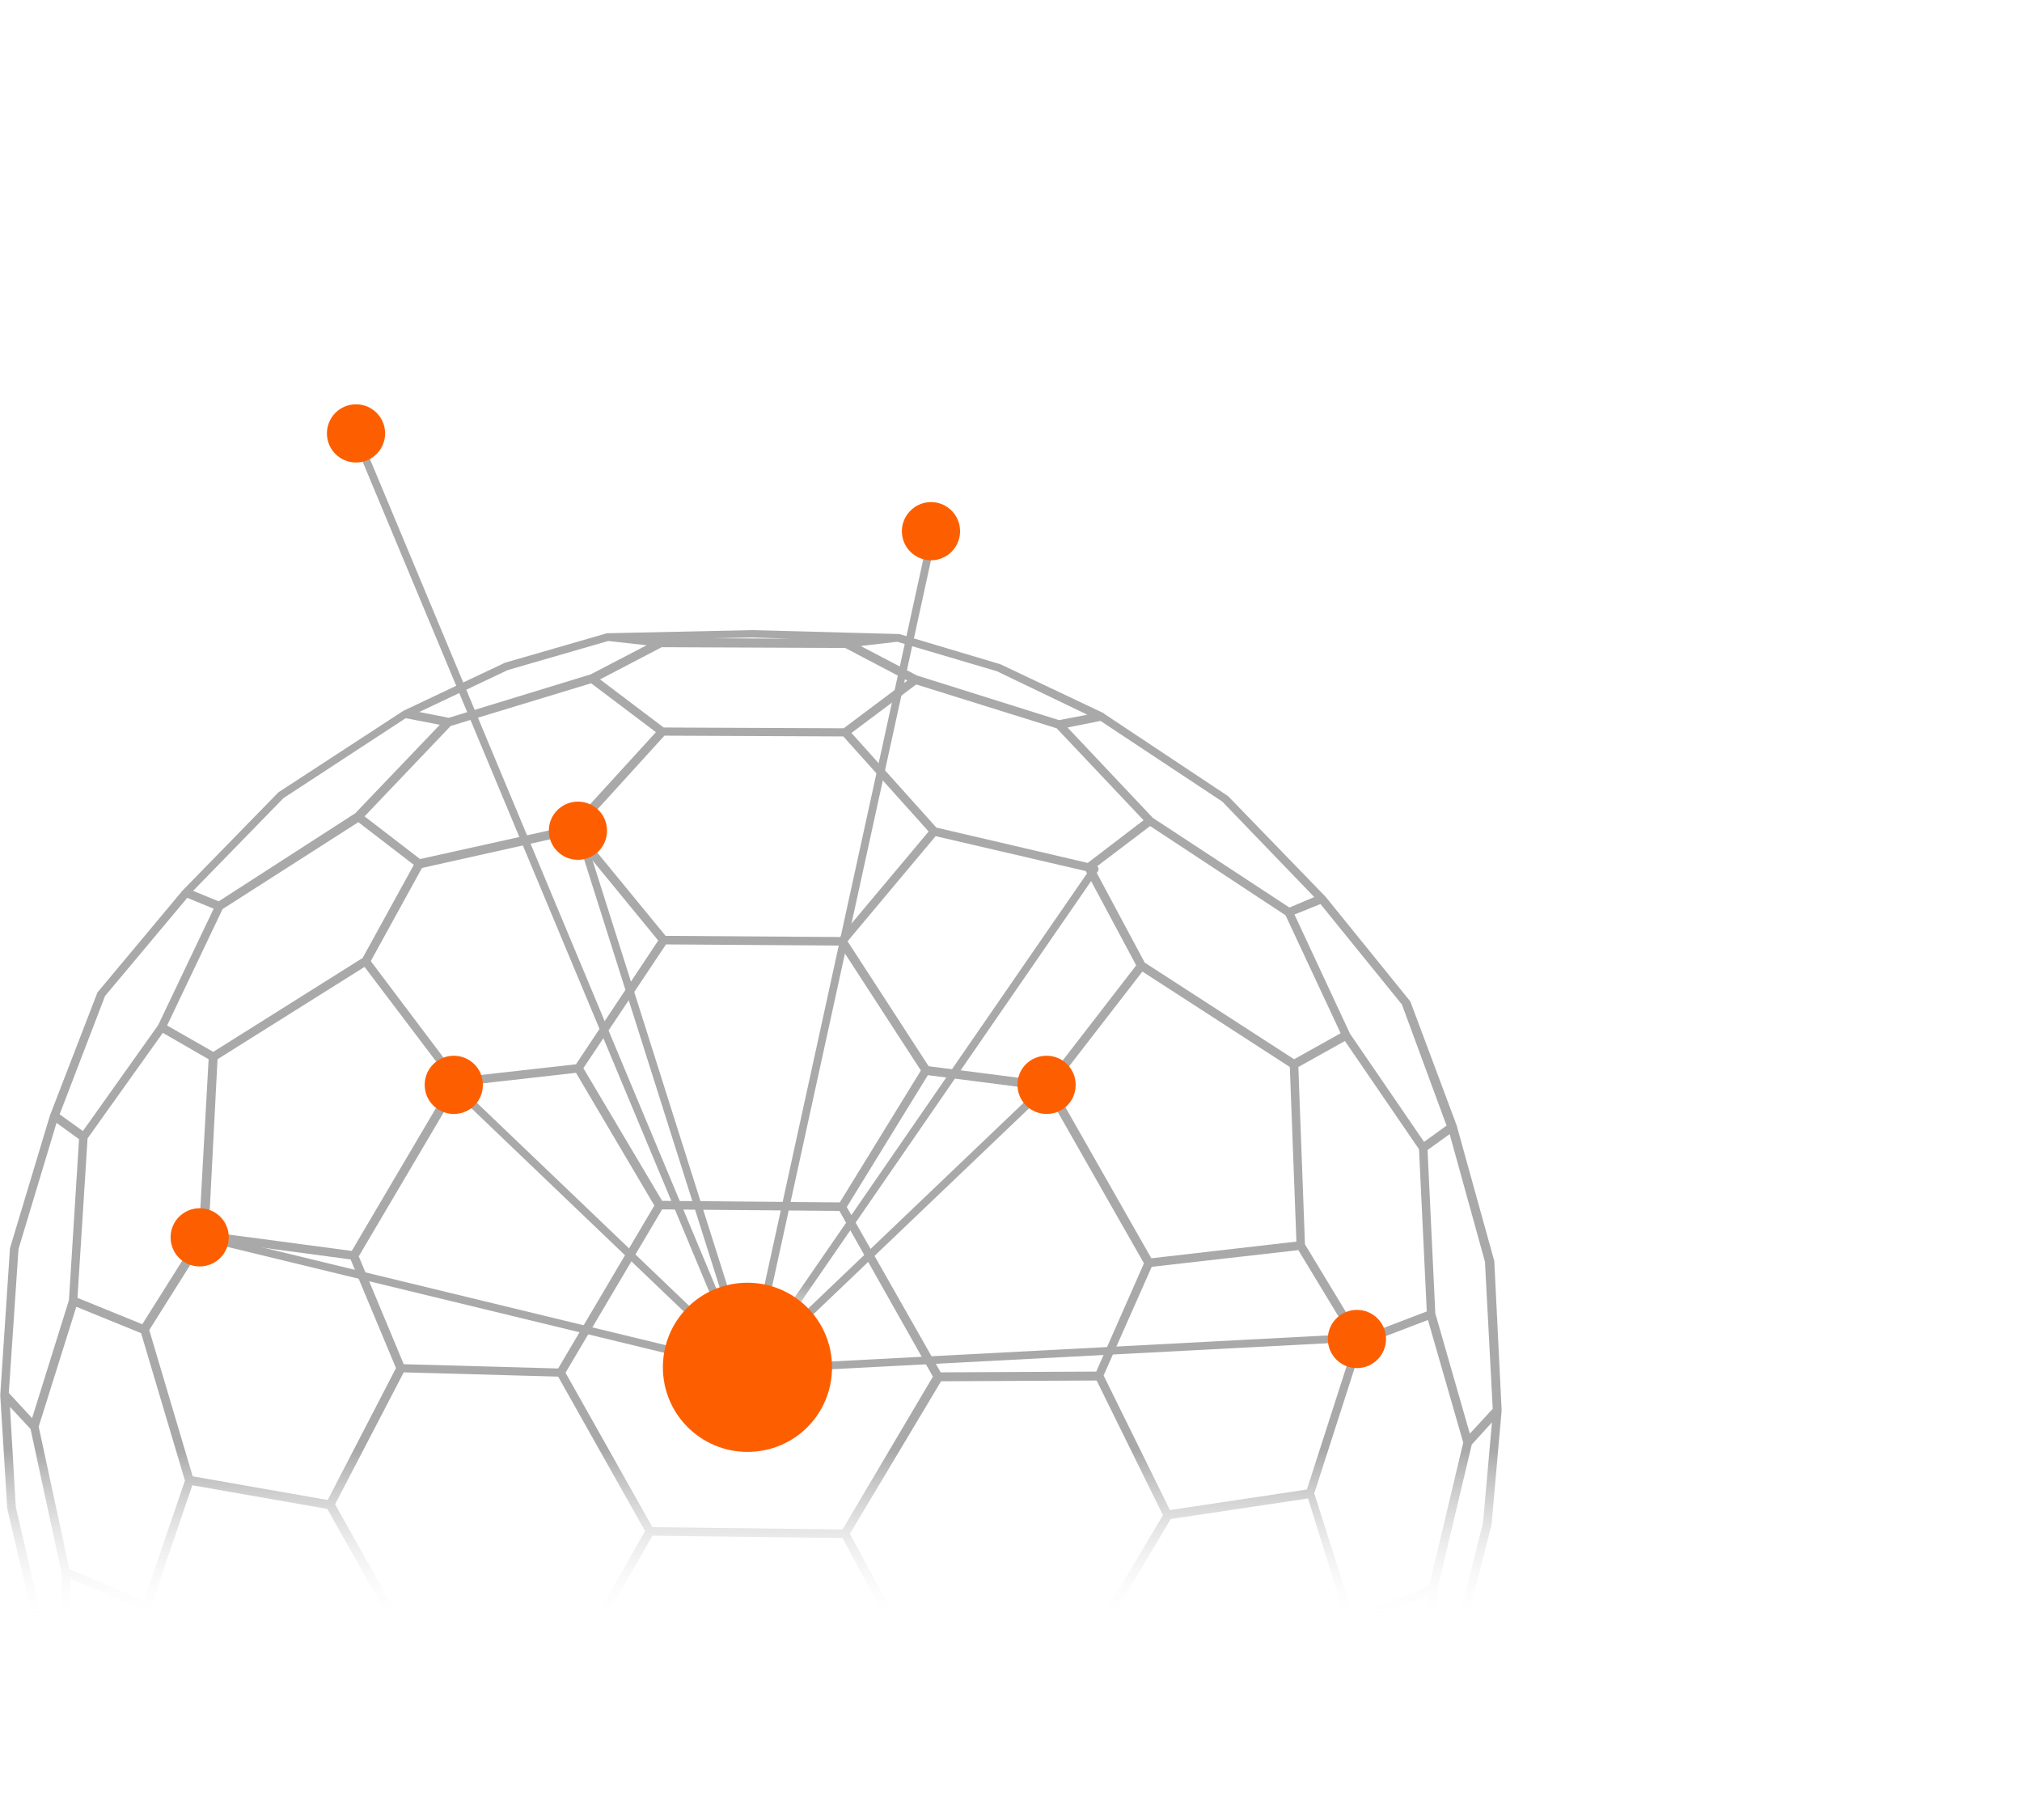 <svg width="300" height="270" viewBox="0 0 300 270" fill="none" xmlns="http://www.w3.org/2000/svg">
<path d="M67.559 161.342L111.304 203.188" stroke="url(#paint0_linear_919_952)" stroke-width="1.151" stroke-miterlimit="10" stroke-linecap="round" stroke-linejoin="round"/>
<path d="M85.918 123.238L111.244 203.188" stroke="#A9A9A9" stroke-width="1.151" stroke-miterlimit="10" stroke-linecap="round" stroke-linejoin="round"/>
<path d="M162.415 128.936L111.244 203.13" stroke="url(#paint1_linear_919_952)" stroke-width="1.151" stroke-miterlimit="10" stroke-linecap="round" stroke-linejoin="round"/>
<path d="M30.086 183.503L111.302 203.188" stroke="#A9A9A9" stroke-width="1.151" stroke-miterlimit="10" stroke-linecap="round" stroke-linejoin="round"/>
<path d="M201.268 198.468L111.303 203.188" stroke="#A9A9A9" stroke-width="1.151" stroke-miterlimit="10" stroke-linecap="round" stroke-linejoin="round"/>
<path d="M155.853 160.594L111.244 203.188" stroke="#A9A9A9" stroke-width="1.151" stroke-miterlimit="10" stroke-linecap="round" stroke-linejoin="round"/>
<path d="M53.397 66.024L110.726 203.303" stroke="#A9A9A9" stroke-width="1.151" stroke-miterlimit="10" stroke-linecap="round" stroke-linejoin="round"/>
<path d="M138.183 80.183L111.303 203.015" stroke="#A9A9A9" stroke-width="1.151" stroke-miterlimit="10" stroke-linecap="round" stroke-linejoin="round"/>
<path fill-rule="evenodd" clip-rule="evenodd" d="M222.796 209.232L221.3 226.154L217.616 240.774H216.292L220.033 225.924L221.357 211.016L218.364 214.297L213.241 235.882L213.011 240.832H211.745L211.975 236.745L201.787 240.832H199.6L199.772 240.602L194.074 222.298L173.698 225.348L164.488 240.832H162.992L172.547 224.773L162.704 204.8L139.623 204.915L126.096 227.536L133.234 240.774H131.795L125.003 228.169L96.799 227.823L89.431 240.774H87.934L95.705 227.133L82.811 204.224L59.903 203.591L49.715 223.161L59.557 240.717H58.061L48.564 223.852L28.533 220.341L22.432 238.242L23.871 240.774H22.374L21.28 238.817L10.402 234.212L10.517 240.832H9.251L9.135 233.349L4.531 211.994L1.48 208.714L2.343 223.564L5.797 238.472L7.696 240.889H5.624L4.646 239.047V238.99C4.646 238.932 4.588 238.875 4.588 238.817L1.077 223.794L0.041 207.044V206.987V206.929L1.48 185.172L7.409 165.486L14.431 147.298C14.431 147.24 14.488 147.182 14.546 147.125L27.094 132.102L27.151 132.044L41.311 117.539L59.845 105.452L74.926 98.314L90.064 93.94C90.122 93.94 90.179 93.94 90.237 93.94L111.591 93.48L133.234 94.055C133.291 94.055 133.349 94.055 133.406 94.055L148.429 98.545L163.74 105.797L163.798 105.855C163.798 105.855 163.855 105.855 163.855 105.912L182.217 118.115L196.664 133.023L209.155 148.449C209.212 148.506 209.212 148.564 209.27 148.621L216.177 167.098V167.156L221.703 187.071L222.796 209.232ZM200.808 239.796L212.033 235.306L217.098 214.009L211.86 195.82L202.075 199.562L194.995 221.549L200.808 239.796ZM168.575 143.211L161.092 129.224L138.817 124.044L125.751 139.642L137.781 158.176L155.279 160.421L168.575 143.211ZM156.315 161.169L170.82 186.668L192.347 184.193L191.369 158.291L169.496 144.132L156.315 161.169ZM124.6 140.275L98.813 140.103L86.553 158.464L98.237 178.149L124.6 178.38L136.63 158.81L124.6 140.275ZM97.662 139.527L84.769 123.813L62.608 128.763L55.01 142.578L68.019 159.846L85.459 157.889L97.662 139.527ZM54.089 143.441L32.274 157.14L30.951 182.754L52.19 185.575L66.983 160.479L54.089 143.441ZM30.951 157.14L24.158 153.226L12.992 168.882L11.495 192.539L21.108 196.453L29.512 183.1L30.951 157.14ZM31.641 156.047L53.802 142.117L61.399 128.303L53.168 121.971L33.023 134.865L24.792 152.133L31.641 156.047ZM62.32 127.44L84.653 122.489L97.317 108.618L87.704 101.365L66.868 107.697L54.089 121.108L62.32 127.44ZM85.862 123.123L98.755 138.836L124.657 139.009L137.781 123.353L125.118 109.251L98.583 109.136L85.862 123.123ZM138.932 122.777L161.38 128.015L169.669 121.684L156.775 108.042L135.939 101.538L126.327 108.733L138.932 122.777ZM162.359 128.821L169.841 142.808L192.002 157.14L198.909 153.284L190.736 135.786L170.647 122.547L162.359 128.821ZM192.635 158.291L193.614 184.596L201.902 198.295L211.687 194.554L210.536 170.494L199.542 154.435L192.635 158.291ZM173.583 224.024L193.901 220.974L200.924 199.159L192.635 185.46L170.878 187.935L163.74 204.051L173.583 224.024ZM139.565 203.591L162.647 203.476L169.726 187.417L155.106 161.745L137.666 159.5L125.636 179.07L139.565 203.591ZM96.799 226.557L125.003 226.902L138.414 204.224L124.542 179.646L98.237 179.416L83.905 203.648L96.799 226.557ZM59.903 202.382L82.811 203.015L97.086 178.84L85.459 159.155L68.134 161.112L53.226 186.38L59.903 202.382ZM28.59 219.017L48.621 222.528L58.752 202.958L52.017 186.841L30.547 183.963L22.144 197.317L28.59 219.017ZM10.287 232.773L21.338 237.493L27.439 219.65L20.935 197.777L11.323 193.863L5.739 211.649L10.287 232.773ZM2.746 185.287L1.307 206.641L4.761 210.383L10.229 192.885L11.726 168.998L8.387 166.58L2.746 185.287ZM15.582 147.758L8.848 165.314L12.301 167.789L23.468 152.075L31.699 134.807L27.785 133.196L15.582 147.758ZM42.059 118.403L28.648 132.159L32.447 133.714L52.708 120.648L65.256 107.524L60.191 106.545L42.059 118.403ZM90.237 95.091L75.329 99.408L62.205 105.625L66.58 106.488L87.647 100.041L95.935 95.724L90.237 95.091ZM111.534 94.573L105.835 94.688L117.29 94.746L111.534 94.573ZM98.18 96.012L89.028 100.79L98.468 107.927L125.175 108.042L134.615 100.962L125.406 96.127L98.18 96.012ZM147.911 99.581L133.119 95.206L127.708 95.839L136.054 100.214L157.121 106.833L161.323 106.027L147.911 99.581ZM181.353 118.921L163.28 106.948L158.387 107.927L171.05 121.338L191.311 134.635L194.995 133.08L181.353 118.921ZM208.003 149.024L195.916 134.116L192.059 135.671L200.29 153.341L211.284 169.4L214.623 166.983L208.003 149.024ZM220.321 187.186L215.083 168.249L211.802 170.609L212.954 194.842L218.076 212.685L221.472 209.001L220.321 187.186Z" fill="url(#paint2_linear_919_952)"/>
<path fill-rule="evenodd" clip-rule="evenodd" d="M52.821 59.98C55.181 59.98 57.138 61.879 57.138 64.297C57.138 66.657 55.238 68.614 52.821 68.614C50.461 68.614 48.504 66.714 48.504 64.297C48.504 61.937 50.403 59.98 52.821 59.98Z" fill="#FD5F00"/>
<path fill-rule="evenodd" clip-rule="evenodd" d="M138.126 74.485C140.485 74.485 142.443 76.384 142.443 78.802C142.443 81.162 140.543 83.119 138.126 83.119C135.766 83.119 133.809 81.219 133.809 78.802C133.809 76.442 135.766 74.485 138.126 74.485Z" fill="#FD5F00"/>
<path fill-rule="evenodd" clip-rule="evenodd" d="M201.325 194.324C203.685 194.324 205.642 196.223 205.642 198.641C205.642 201.001 203.742 202.958 201.325 202.958C198.965 202.958 197.008 201.058 197.008 198.641C197.008 196.223 198.965 194.324 201.325 194.324Z" fill="#FD5F00"/>
<path fill-rule="evenodd" clip-rule="evenodd" d="M29.626 179.243C31.985 179.243 33.943 181.143 33.943 183.56C33.943 185.92 32.043 187.877 29.626 187.877C27.266 187.877 25.309 185.978 25.309 183.56C25.309 181.143 27.266 179.243 29.626 179.243Z" fill="#FD5F00"/>
<path fill-rule="evenodd" clip-rule="evenodd" d="M85.747 118.921C88.107 118.921 90.064 120.82 90.064 123.238C90.064 125.598 88.164 127.555 85.747 127.555C83.387 127.555 81.43 125.655 81.43 123.238C81.43 120.82 83.387 118.921 85.747 118.921Z" fill="#FD5F00"/>
<path fill-rule="evenodd" clip-rule="evenodd" d="M155.278 156.622C157.638 156.622 159.595 158.522 159.595 160.939C159.595 163.357 157.695 165.256 155.278 165.256C152.918 165.256 150.961 163.357 150.961 160.939C150.961 158.522 152.86 156.622 155.278 156.622Z" fill="#FD5F00"/>
<path fill-rule="evenodd" clip-rule="evenodd" d="M67.327 156.622C69.687 156.622 71.644 158.522 71.644 160.939C71.644 163.357 69.744 165.256 67.327 165.256C64.967 165.256 63.01 163.357 63.01 160.939C63.01 158.522 64.967 156.622 67.327 156.622Z" fill="#FD5F00"/>
<path fill-rule="evenodd" clip-rule="evenodd" d="M110.9 190.295C117.807 190.295 123.447 195.878 123.447 202.843C123.447 209.807 117.864 215.391 110.9 215.391C103.992 215.391 98.352 209.807 98.352 202.843C98.352 195.878 103.935 190.295 110.9 190.295Z" fill="#FD5F00"/>
<defs>
<linearGradient id="paint0_linear_919_952" x1="89.408" y1="203.763" x2="89.408" y2="160.783" gradientUnits="userSpaceOnUse">
<stop offset="6.99028e-08" stop-color="white" stop-opacity="0"/>
<stop offset="0.174" stop-color="#A9A9A9"/>
</linearGradient>
<linearGradient id="paint1_linear_919_952" x1="136.845" y1="203.751" x2="136.845" y2="128.387" gradientUnits="userSpaceOnUse">
<stop offset="6.99028e-08" stop-color="white" stop-opacity="0"/>
<stop offset="0.174" stop-color="#A9A9A9"/>
</linearGradient>
<linearGradient id="paint2_linear_919_952" x1="111.402" y1="240.793" x2="111.402" y2="93.313" gradientUnits="userSpaceOnUse">
<stop offset="6.99028e-08" stop-color="white" stop-opacity="0"/>
<stop offset="0.174" stop-color="#A9A9A9"/>
</linearGradient>
</defs>
</svg>
